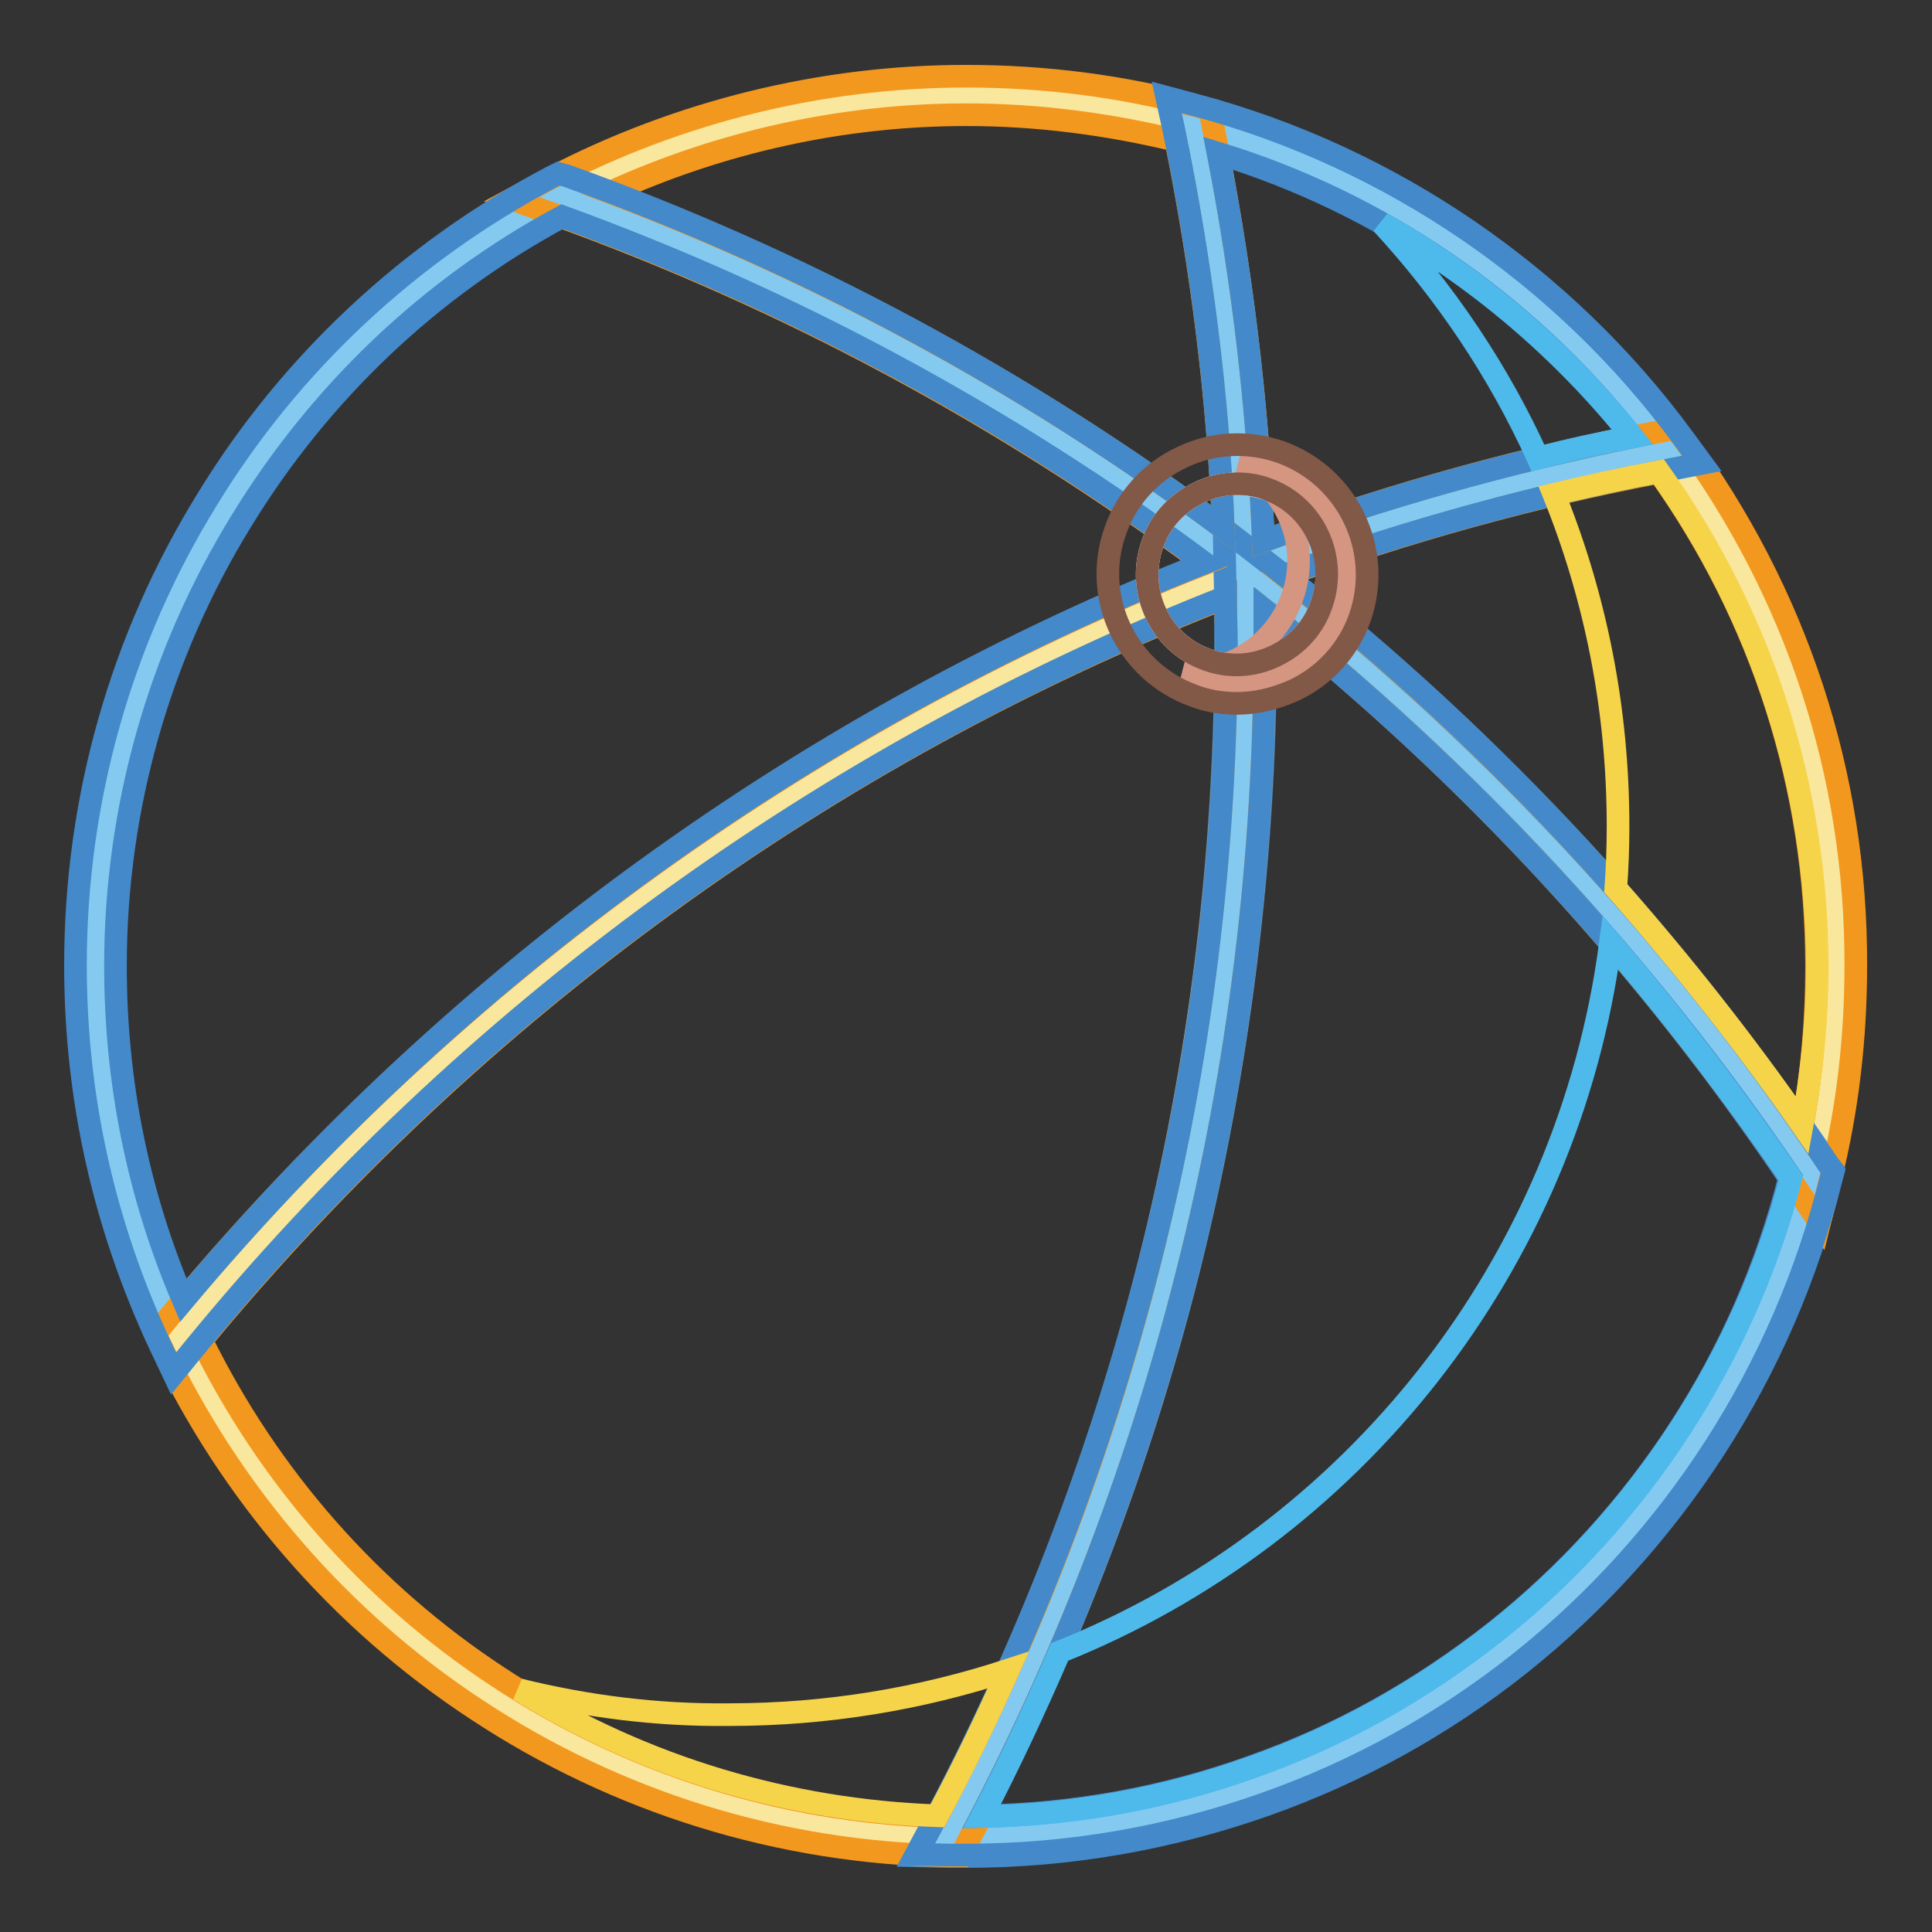 <?xml version="1.0" encoding="utf-8"?>
<!-- Svg Vector Icons : http://www.onlinewebfonts.com/icon -->
<!DOCTYPE svg PUBLIC "-//W3C//DTD SVG 1.1//EN" "http://www.w3.org/Graphics/SVG/1.1/DTD/svg11.dtd">
<svg version="1.1" xmlns="http://www.w3.org/2000/svg" xmlns:xlink="http://www.w3.org/1999/xlink" x="0px" y="0px" viewBox="0 0 256 256" enable-background="new 0 0 256 256" xml:space="preserve">
<rect x="0" y="0" width="256" height="256" fill="#333333" stroke="none"/>
<g> <path stroke-width="3" fill-opacity="0" stroke="#fcf0be"  d="M164.9,75.5C164.9,75.5,164.9,75.4,164.9,75.5C164.9,75.4,164.9,75.4,164.9,75.5L164.9,75.5z"/> <path stroke-width="3" fill-opacity="0" stroke="#f9e79e"  d="M164.9,75.4C164.9,75.4,164.9,75.4,164.9,75.4c-27.3-20.9-57.8-37.7-90.7-49.5c16-8.5,34.3-13.3,53.7-13.3 c10.4,0,20.5,1.4,30,3.9C162,35.6,164.3,55.3,164.9,75.4z M243.4,128c0,9.6-1.2,18.8-3.4,27.7c-20.5-30.7-45.9-57.8-75.1-80.2v-0.1 c18-6.8,36.7-12.1,56-15.8C235,78.8,243.4,102.4,243.4,128L243.4,128z"/> <path stroke-width="3" fill-opacity="0" stroke="#fcf0be"  d="M164.9,75.5C164.9,75.5,164.9,75.4,164.9,75.5C164.9,75.4,164.9,75.4,164.9,75.5L164.9,75.5z"/> <path stroke-width="3" fill-opacity="0" stroke="#84caf0"  d="M220.9,59.6c-15.3-20.8-37.4-36.2-62.9-43.1c4,19.1,6.3,38.7,6.9,58.8C182.9,68.6,201.6,63.3,220.9,59.6 L220.9,59.6z M74.2,25.9C37.6,45.2,12.6,83.7,12.6,128c0,17.6,4,34.3,11,49.2c37-45.3,85.6-80.7,141.2-101.7 C137.6,54.5,107.1,37.7,74.2,25.9z M164.9,75.5c0.1,3.3,0.1,6.6,0.1,9.9c0,57.1-14.2,110.8-39.4,157.9c0.7,0,1.5,0,2.3,0 c54.2,0,99.6-37.3,112-87.7C219.5,125,194.1,97.9,164.9,75.5z"/> <path stroke-width="3" fill-opacity="0" stroke="#f9e79e"  d="M165.1,85.4c0,57.1-14.2,110.8-39.4,157.9c-45.1-0.9-83.9-27.7-102.1-66.1c37-45.3,85.6-80.7,141.2-101.7 c0,0,0,0,0.1,0C165,78.8,165.1,82.1,165.1,85.4L165.1,85.4z"/> <path stroke-width="3" fill-opacity="0" stroke="#84caf0"  d="M240,155.7c-12.4,50.4-57.9,87.7-112,87.7c-0.7,0-1.5,0-2.3,0c25.1-47.1,39.4-100.8,39.4-157.9 c0-3.3,0-6.6-0.1-9.9C194.1,97.9,219.5,125,240,155.7z"/> <path stroke-width="3" fill-opacity="0" stroke="#4489c9"  d="M128,246c-0.9,0-1.6,0-2.4,0l-4.3-0.1l2-3.7c12.6-23.6,22.3-48.7,28.9-74.6c6.8-26.7,10.2-54.3,10.2-82.1 c0-3.3,0-6.6-0.1-9.9l-0.1-5.5l4.4,3.4c29.5,22.7,55,49.9,75.7,80.8l0.6,1l-0.3,1.1c-6.2,25.2-20.9,47.9-41.2,64.1 c-10.2,8.1-21.6,14.4-33.8,18.7C154.8,243.7,141.5,246,128,246L128,246z M167.7,80.9c0,1.5,0,3,0,4.5c0,28.2-3.5,56.2-10.3,83.3 c-6.3,24.9-15.5,49.1-27.3,71.9c12.2-0.2,24.3-2.4,35.7-6.5c11.7-4.1,22.5-10.2,32.3-17.9c19.2-15.2,33.1-36.6,39.2-60.2 C218,127.6,194.6,102.3,167.7,80.9z"/> <path stroke-width="3" fill-opacity="0" stroke="#f3981e"  d="M223,58.1l-1-1.3l-1.6,0.3c-18,3.4-35.8,8.3-53,14.6c-0.7-18.7-3.1-37.4-6.8-55.6l-0.3-1.6l-1.6-0.4 c-10-2.7-20.3-4-30.7-4c-19.1,0-38.1,4.7-55,13.5l-5.2,2.8l5.6,2c30.8,11.1,59.8,26.7,86.2,46.3c-53.6,21.2-101.2,56-138,100.8 l-1,1.3l0.7,1.5c9.3,19.6,23.7,36.3,41.8,48.2c18.6,12.3,40.2,19,62.6,19.4l1.6,0l0.7-1.4c12.8-24,22.7-49.5,29.3-75.8 c6.9-27.1,10.3-55.1,10.3-83.3c0-1.5,0-3,0-4.5c27.2,21.6,50.8,47.3,70.2,76.2l3.3,4.9l1.4-5.7c2.3-9.2,3.4-18.7,3.4-28.3 C246,102.6,238,78.5,223,58.1L223,58.1z M128,15.2c9.4,0,18.7,1.2,27.8,3.4c3.4,16.8,5.6,34.1,6.3,51.4 c-25-18.6-52.3-33.5-81.3-44.5C95.5,18.8,111.7,15.2,128,15.2z M152.3,167.5c-6.4,25.4-15.9,50-28.1,73.2 c-20.8-0.7-40.9-7.1-58.2-18.5c-16.9-11.1-30.4-26.5-39.3-44.6c36.2-43.8,83-77.8,135.7-98.4c0,2.1,0.1,4.2,0.1,6.2 C162.5,113.2,159,140.8,152.3,167.5z M238.8,149.2c-19.1-27.6-42.2-52.1-68.6-72.9c16.2-5.9,32.8-10.5,49.6-13.7 c13.7,19.2,20.9,41.8,20.9,65.5C240.7,135.1,240.1,142.2,238.8,149.2z"/> <path stroke-width="3" fill-opacity="0" stroke="#4489c9"  d="M242.2,154.2c-19.8-29.7-44-55.9-72-78c16.6-6,33.9-10.7,51.2-14l4.1-0.8l-2.5-3.4 c-15.8-21.5-38.7-37.1-64.3-44l-4.1-1.1l0.9,4.1c3.6,17.4,5.9,35.1,6.6,53c-26.6-19.8-55.8-35.5-87-46.7L74,23l-1,0.5 c-18.7,9.9-34.5,24.6-45.5,42.6C16,84.7,10,106,10,127.9c0,17.6,3.8,34.5,11.2,50.3L23,182l2.6-3.2c36.4-44.5,83.6-78.8,136.8-99.7 c0,2.1,0.1,4.1,0.1,6.2c0,27.8-3.4,55.4-10.2,82.1c-6.6,25.9-16.3,51-28.9,74.6l-2,3.7l4.3,0.1c0.7,0,1.5,0,2.4,0 c13.5,0,26.8-2.3,39.5-6.8c12.2-4.3,23.6-10.6,33.8-18.7c20.4-16.2,35-39,41.2-64.1l0.3-1.1L242.2,154.2z M216.3,57.9 c-16.6,3.4-33,8-48.9,13.8c-0.7-17.3-2.7-34.5-6-51.4C183,26.9,202.2,40.1,216.3,57.9z M24.3,172.3c-6-14-9-28.9-9-44.3 c0-20.9,5.8-41.3,16.7-59C42.4,52,57,38.1,74.5,28.7c30.5,11.1,59,26.5,85.1,45.9C107.2,95.3,60.6,129,24.3,172.3z M198,216.3 c-9.7,7.7-20.6,13.8-32.3,17.9c-11.5,4.1-23.5,6.2-35.7,6.5c11.8-22.8,21-47,27.3-72c6.9-27.1,10.3-55.1,10.3-83.3c0-1.5,0-3,0-4.5 c26.9,21.4,50.3,46.7,69.5,75.2C231.1,179.7,217.3,201.1,198,216.3L198,216.3z"/> <path stroke-width="3" fill-opacity="0" stroke="#f6d44a"  d="M219.8,62.5c-4.7,0.9-9.3,1.9-13.9,3c5.5,13.6,8.5,28.4,8.5,44c0,2.8-0.1,5.5-0.3,8.2 c8.8,10,17.1,20.5,24.7,31.4c1.3-6.9,2-14.1,2-21.2C240.7,104.3,233.5,81.7,219.8,62.5z M68.8,223.9c16.6,10.3,35.7,16,55.4,16.7 c3.4-6.3,6.5-12.8,9.4-19.3c-11.6,3.8-24,5.9-37,5.9C87,227.3,77.7,226.1,68.8,223.9z"/> <path stroke-width="3" fill-opacity="0" stroke="#4ebaeb"  d="M216.3,57.9c-9.2-11.5-20.5-21.1-33.2-28.3c8.4,9.1,15.5,19.6,20.7,31.1C207.9,59.6,212.1,58.7,216.3,57.9z  M213.4,124.9c-5.6,42.8-34.2,78.5-73,94c-3.2,7.4-6.6,14.7-10.3,21.8c12.2-0.2,24.3-2.4,35.7-6.5c11.7-4.1,22.5-10.2,32.3-17.9 c19.2-15.2,33.1-36.6,39.2-60.2C229.8,145.2,221.9,134.8,213.4,124.9z"/> <path stroke-width="3" fill-opacity="0" stroke="#ffffff"  d="M167.9,64.8c-1.3-0.4-2.7-0.7-4-0.7c-1.8,0-3.5,0.4-5.1,1.2c-2.9,1.4-5.1,3.8-6.1,6.8 c-2.2,6.2,1,13.1,7.2,15.3c3,1.1,6.2,0.9,9.1-0.5c2.9-1.4,5.1-3.8,6.1-6.8C177.4,73.8,174.1,67,167.9,64.8L167.9,64.8z"/> <path stroke-width="3" fill-opacity="0" stroke="#d49581"  d="M168.8,62.3c-1.5-0.5-2.9-0.8-4.4-0.8c6.2,3.4,9.3,10.8,6.8,17.7c-2.2,6.1-8,9.9-14.2,9.7 c0.6,0.3,1.3,0.6,2,0.9c7.6,2.7,15.9-1.3,18.6-8.8C180.3,73.3,176.4,65,168.8,62.3z"/> <path stroke-width="3" fill-opacity="0" stroke="#825847"  d="M163.9,93.2c-1.9,0-3.9-0.3-5.7-1c-8.9-3.2-13.6-13-10.4-21.9c1.5-4.3,4.7-7.8,8.8-9.7 c4.1-2,8.8-2.2,13.1-0.7c8.9,3.2,13.6,13,10.5,21.9c-1.5,4.3-4.7,7.8-8.8,9.7C168.9,92.6,166.4,93.2,163.9,93.2L163.9,93.2z  M163.9,64.1c-1.8,0-3.5,0.4-5.1,1.2c-2.9,1.4-5.1,3.8-6.1,6.8c-2.2,6.2,1,13.1,7.2,15.3c3,1.1,6.2,0.9,9.1-0.5 c2.9-1.4,5.1-3.8,6.1-6.8c2.2-6.2-1-13.1-7.2-15.3C166.6,64.3,165.2,64.1,163.9,64.1z"/></g>
</svg>